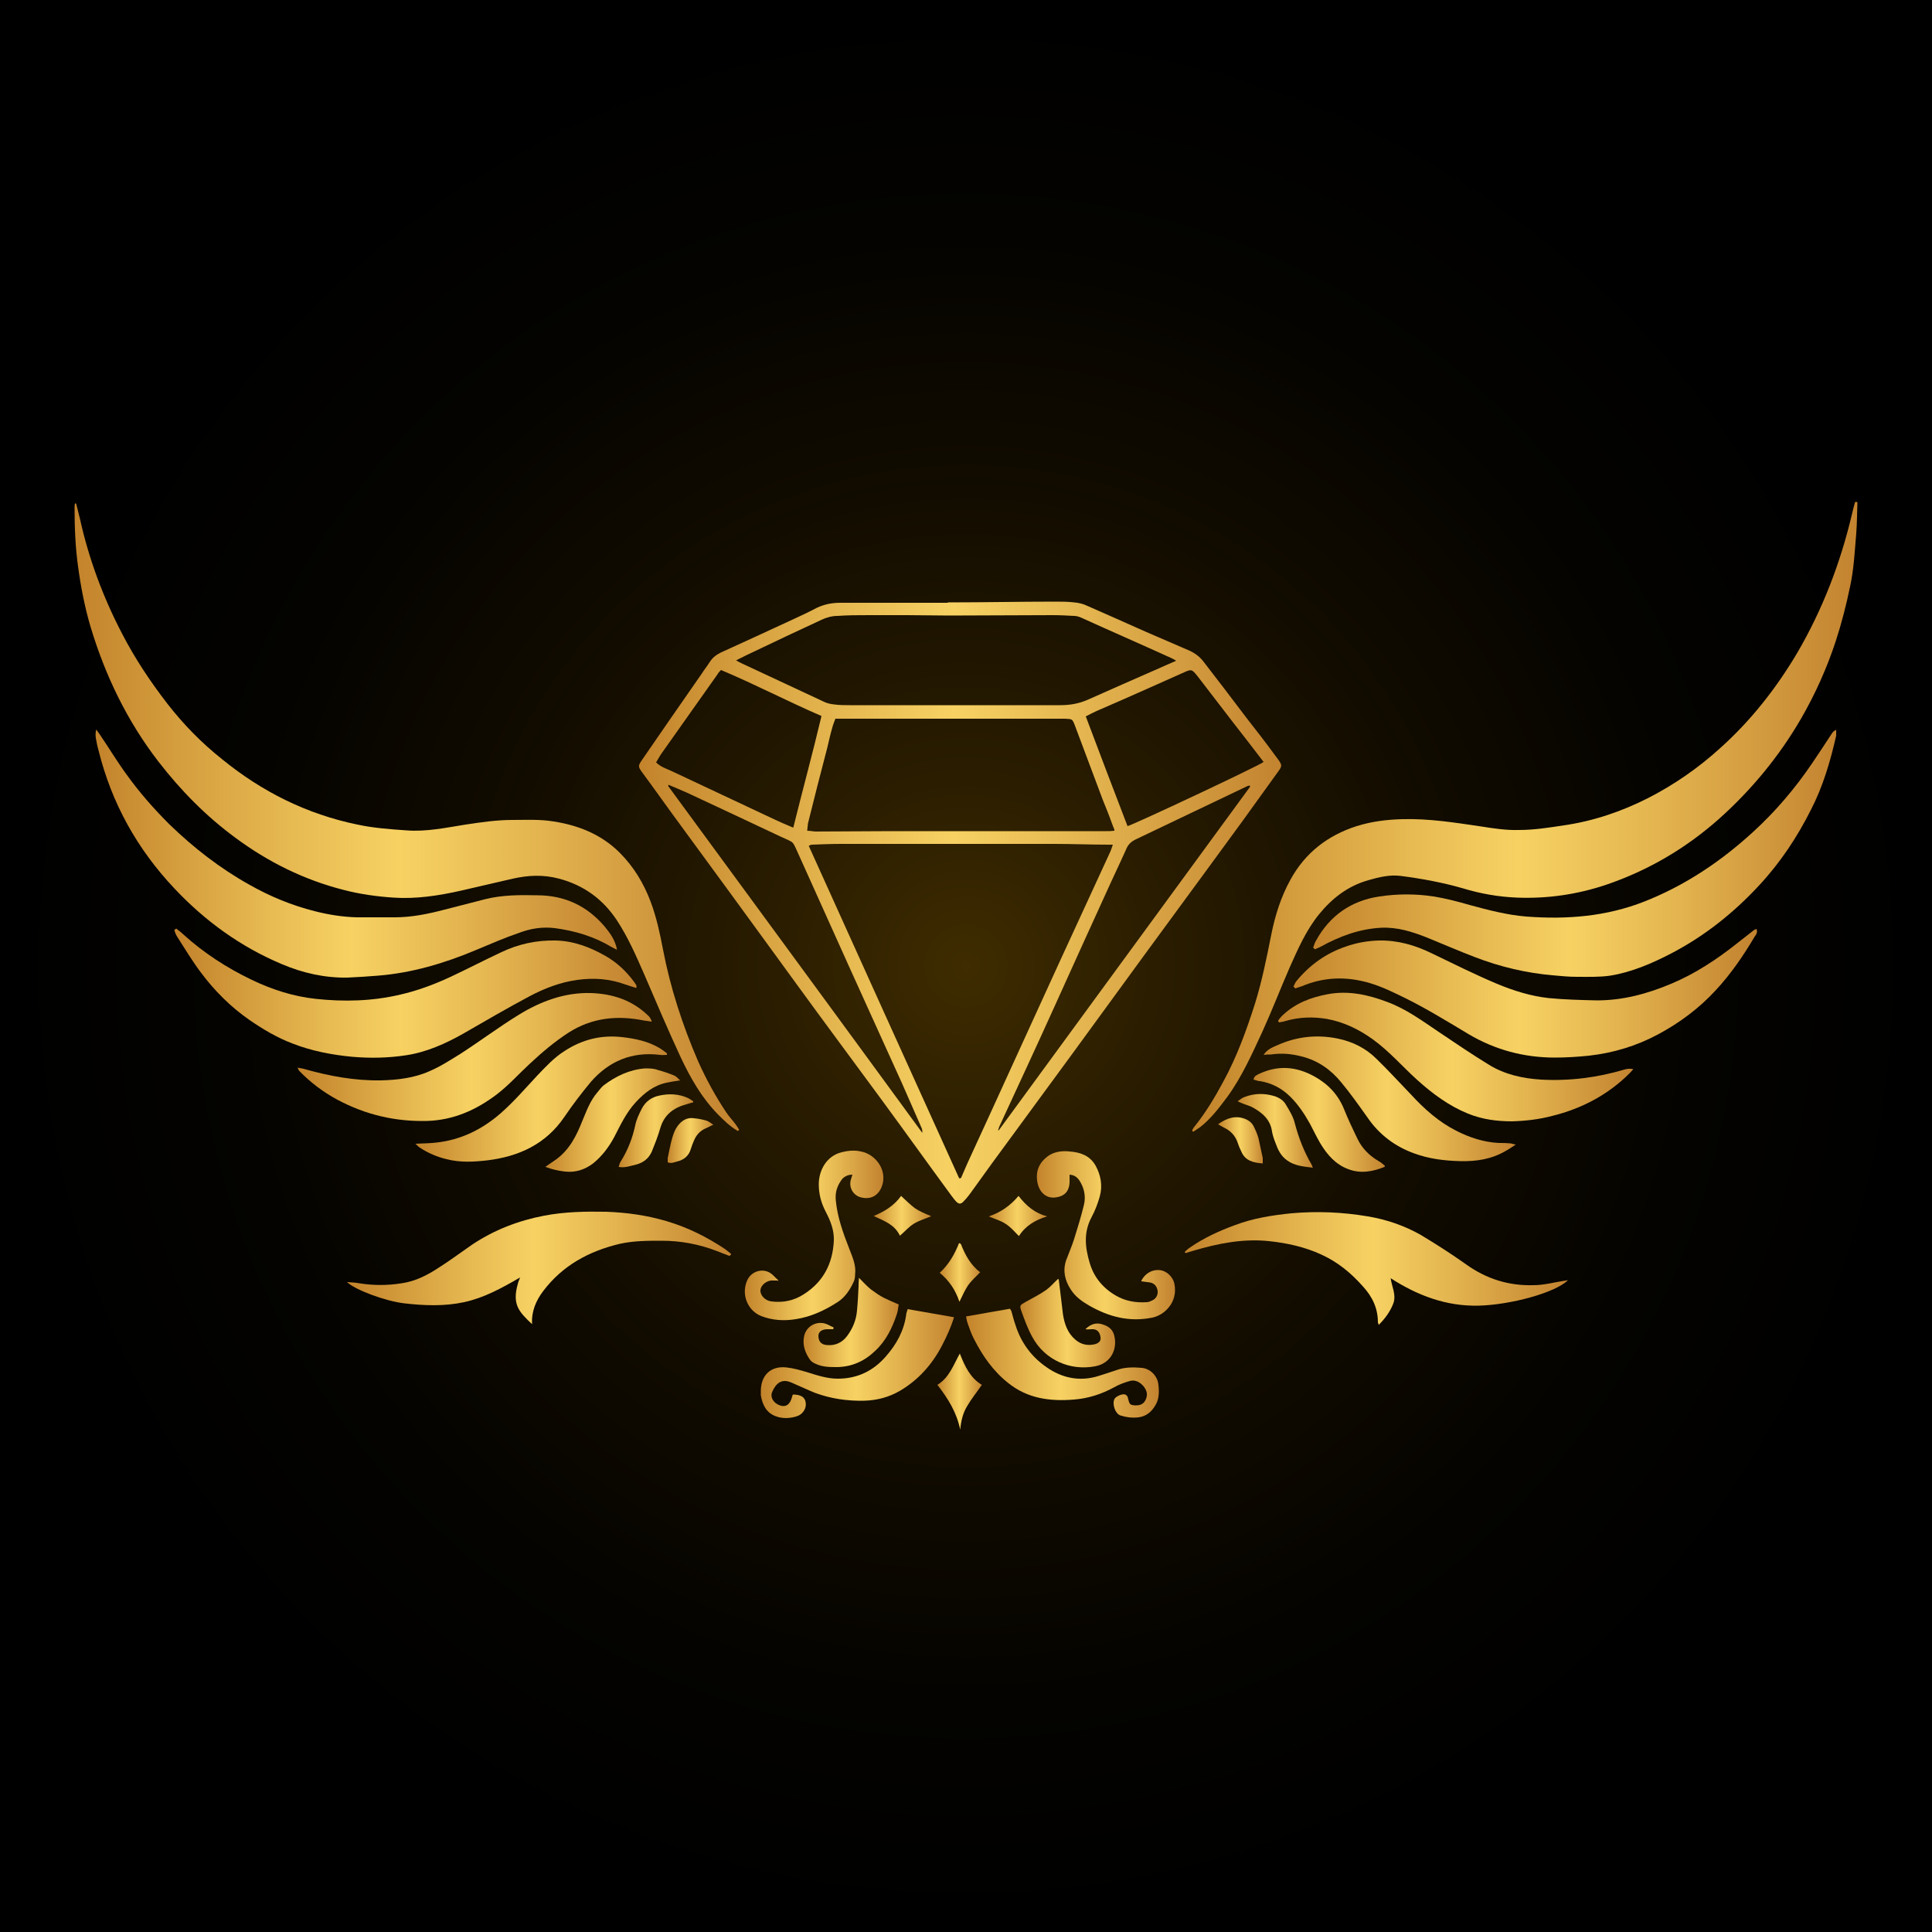 <?xml version="1.0" encoding="UTF-8"?>
<svg id="Layer_1" data-name="Layer 1" xmlns="http://www.w3.org/2000/svg" xmlns:xlink="http://www.w3.org/1999/xlink" viewBox="0 0 50 50">
  <defs>
    <style>
      .cls-1 {
        fill: url(#linear-gradient-12);
      }

      .cls-1, .cls-2, .cls-3, .cls-4, .cls-5, .cls-6, .cls-7, .cls-8, .cls-9, .cls-10, .cls-11, .cls-12, .cls-13, .cls-14, .cls-15, .cls-16, .cls-17, .cls-18, .cls-19, .cls-20, .cls-21, .cls-22, .cls-23, .cls-24, .cls-25, .cls-26, .cls-27, .cls-28, .cls-29, .cls-30 {
        stroke-width: 0px;
      }

      .cls-2 {
        fill: url(#linear-gradient-17);
      }

      .cls-3 {
        fill: url(#linear-gradient-19);
      }

      .cls-4 {
        fill: url(#linear-gradient);
      }

      .cls-5 {
        fill: url(#linear-gradient-21);
      }

      .cls-6 {
        fill: url(#linear-gradient-6);
      }

      .cls-7 {
        fill: url(#linear-gradient-15);
      }

      .cls-8 {
        fill: url(#linear-gradient-11);
      }

      .cls-9 {
        fill: url(#linear-gradient-5);
      }

      .cls-10 {
        fill: url(#linear-gradient-13);
      }

      .cls-11 {
        fill: url(#linear-gradient-23);
      }

      .cls-12 {
        fill: url(#linear-gradient-25);
      }

      .cls-13 {
        fill: url(#linear-gradient-16);
      }

      .cls-14 {
        fill: url(#linear-gradient-22);
      }

      .cls-15 {
        fill: url(#linear-gradient-20);
      }

      .cls-16 {
        fill: url(#linear-gradient-14);
      }

      .cls-17 {
        fill: url(#linear-gradient-2);
      }

      .cls-18 {
        fill: url(#linear-gradient-7);
      }

      .cls-19 {
        fill: url(#linear-gradient-3);
      }

      .cls-20 {
        fill: url(#linear-gradient-9);
      }

      .cls-21 {
        fill: url(#linear-gradient-27);
      }

      .cls-22 {
        fill: url(#radial-gradient);
      }

      .cls-23 {
        fill: url(#linear-gradient-8);
      }

      .cls-24 {
        fill: url(#linear-gradient-24);
      }

      .cls-25 {
        fill: url(#linear-gradient-26);
      }

      .cls-26 {
        fill: url(#linear-gradient-18);
      }

      .cls-27 {
        fill: url(#linear-gradient-29);
      }

      .cls-28 {
        fill: url(#linear-gradient-28);
      }

      .cls-29 {
        fill: url(#linear-gradient-10);
      }

      .cls-30 {
        fill: url(#linear-gradient-4);
      }
    </style>
    <radialGradient id="radial-gradient" cx="25" cy="25" fx="25" fy="25" r="25" gradientUnits="userSpaceOnUse">
      <stop offset="0" stop-color="#3f2c00"/>
      <stop offset=".21" stop-color="#291c00"/>
      <stop offset=".49" stop-color="#120c00"/>
      <stop offset=".76" stop-color="#040300"/>
      <stop offset="1" stop-color="#000"/>
    </radialGradient>
    <linearGradient id="linear-gradient" x1="16.53" y1="23.36" x2="33.15" y2="23.36" gradientUnits="userSpaceOnUse">
      <stop offset="0" stop-color="#c3832b"/>
      <stop offset=".31" stop-color="#e5b750"/>
      <stop offset=".49" stop-color="#f7d263"/>
      <stop offset=".7" stop-color="#e3b44f"/>
      <stop offset="1" stop-color="#c38330"/>
    </linearGradient>
    <linearGradient id="linear-gradient-2" x1="8.97" y1="32.82" x2="18.89" y2="32.82" xlink:href="#linear-gradient"/>
    <linearGradient id="linear-gradient-3" x1="30.66" y1="32.82" x2="40.58" y2="32.82" xlink:href="#linear-gradient"/>
    <linearGradient id="linear-gradient-4" x1="19.69" y1="35.28" x2="24.71" y2="35.28" xlink:href="#linear-gradient"/>
    <linearGradient id="linear-gradient-5" x1="25" y1="35.28" x2="29.99" y2="35.28" xlink:href="#linear-gradient"/>
    <linearGradient id="linear-gradient-6" x1="26.84" y1="31.97" x2="30.41" y2="31.97" xlink:href="#linear-gradient"/>
    <linearGradient id="linear-gradient-7" x1="19.26" y1="31.96" x2="22.85" y2="31.96" xlink:href="#linear-gradient"/>
    <linearGradient id="linear-gradient-8" x1="20.8" y1="34.24" x2="23.27" y2="34.24" xlink:href="#linear-gradient"/>
    <linearGradient id="linear-gradient-9" x1="26.42" y1="34.25" x2="28.87" y2="34.25" xlink:href="#linear-gradient"/>
    <linearGradient id="linear-gradient-10" x1="24.26" y1="36.02" x2="25.42" y2="36.02" xlink:href="#linear-gradient"/>
    <linearGradient id="linear-gradient-11" x1="30.85" y1="21.14" x2="48.07" y2="21.14" xlink:href="#linear-gradient"/>
    <linearGradient id="linear-gradient-12" x1="33.98" y1="22.09" x2="47.51" y2="22.09" xlink:href="#linear-gradient"/>
    <linearGradient id="linear-gradient-13" x1="33.47" y1="25.7" x2="45.44" y2="25.7" xlink:href="#linear-gradient"/>
    <linearGradient id="linear-gradient-14" x1="33.08" y1="27.36" x2="42.27" y2="27.36" xlink:href="#linear-gradient"/>
    <linearGradient id="linear-gradient-15" x1="32.7" y1="28.44" x2="39.23" y2="28.44" xlink:href="#linear-gradient"/>
    <linearGradient id="linear-gradient-16" x1="32.44" y1="28.99" x2="35.85" y2="28.99" xlink:href="#linear-gradient"/>
    <linearGradient id="linear-gradient-17" x1="32.03" y1="29.26" x2="33.98" y2="29.26" xlink:href="#linear-gradient"/>
    <linearGradient id="linear-gradient-18" x1="31.53" y1="29.51" x2="32.69" y2="29.51" xlink:href="#linear-gradient"/>
    <linearGradient id="linear-gradient-19" x1="1.93" y1="21.14" x2="19.12" y2="21.14" xlink:href="#linear-gradient"/>
    <linearGradient id="linear-gradient-20" x1="2.48" y1="22.09" x2="15.97" y2="22.09" xlink:href="#linear-gradient"/>
    <linearGradient id="linear-gradient-21" x1="4.52" y1="25.7" x2="16.48" y2="25.7" xlink:href="#linear-gradient"/>
    <linearGradient id="linear-gradient-22" x1="7.7" y1="27.36" x2="16.88" y2="27.36" xlink:href="#linear-gradient"/>
    <linearGradient id="linear-gradient-23" x1="10.75" y1="28.45" x2="17.26" y2="28.45" xlink:href="#linear-gradient"/>
    <linearGradient id="linear-gradient-24" x1="14.11" y1="28.98" x2="17.6" y2="28.98" xlink:href="#linear-gradient"/>
    <linearGradient id="linear-gradient-25" x1="16.01" y1="29.26" x2="17.94" y2="29.26" xlink:href="#linear-gradient"/>
    <linearGradient id="linear-gradient-26" x1="17.28" y1="29.51" x2="18.47" y2="29.51" xlink:href="#linear-gradient"/>
    <linearGradient id="linear-gradient-27" x1="24.32" y1="32.92" x2="25.37" y2="32.92" xlink:href="#linear-gradient"/>
    <linearGradient id="linear-gradient-28" x1="25.59" y1="31.47" x2="27.1" y2="31.47" xlink:href="#linear-gradient"/>
    <linearGradient id="linear-gradient-29" x1="22.61" y1="31.47" x2="24.09" y2="31.47" xlink:href="#linear-gradient"/>
  </defs>
  <rect class="cls-22" width="50" height="50"/>
  <g>
    <path class="cls-4" d="m24.53,15.59c.93,0,1.85-.02,2.78-.02.16,0,.32,0,.49.02.12.01.24.04.34.09.5.22,1,.44,1.49.66.37.16.74.32,1.11.48.17.07.31.17.42.32.37.48.74.96,1.1,1.44.25.32.5.64.74.97.21.28.2.25.02.5-.58.81-1.16,1.61-1.75,2.41-.55.75-1.1,1.5-1.65,2.25-.62.85-1.24,1.7-1.86,2.55-.7.95-1.39,1.9-2.09,2.85-.19.26-.38.53-.57.79-.05.07-.11.14-.17.2-.07.07-.12.06-.18,0-.05-.05-.09-.11-.13-.16-.61-.83-1.21-1.67-1.82-2.5-.78-1.06-1.56-2.11-2.33-3.17-.57-.78-1.14-1.57-1.72-2.36-.37-.51-.75-1.02-1.12-1.53-.34-.46-.67-.93-1.01-1.39-.11-.15-.11-.17,0-.33.51-.74,1.02-1.48,1.53-2.21.07-.11.15-.21.22-.32.07-.11.16-.18.28-.24.62-.28,1.24-.57,1.85-.85.22-.1.43-.2.64-.31.19-.09.39-.13.6-.13.93,0,1.86,0,2.79,0,0,0,0,0,0,0Zm.3,14.9s.02,0,.04,0c.05-.12.11-.25.16-.37.4-.87.8-1.74,1.2-2.62.39-.85.78-1.71,1.17-2.56.45-.97.89-1.94,1.34-2.91.02-.05.04-.11.06-.17-.05,0-.08,0-.1,0-.47,0-.94-.02-1.41-.02-1.84,0-3.68,0-5.52,0-.25,0-.51.01-.76.02-.02,0-.04.01-.08.03,1.3,2.88,2.6,5.75,3.9,8.62Zm5.61-13.39c-.07-.04-.1-.06-.15-.08-.77-.35-1.55-.69-2.32-1.04-.05-.02-.11-.04-.17-.04-.18-.01-.37-.02-.55-.02-.9,0-1.8.01-2.69.01-.37,0-.74-.01-1.1-.01-.32,0-.64,0-.95,0-.28,0-.56,0-.84.02-.14,0-.28.04-.41.1-.65.3-1.3.61-1.95.92-.08.04-.16.08-.26.13.05.03.09.05.13.07.71.33,1.43.67,2.14,1,.08.04.17.06.26.07.14.02.28.02.42.02,1.81,0,3.62,0,5.44,0,.25,0,.48-.04.71-.14.6-.27,1.2-.53,1.79-.79.16-.07.31-.14.5-.22Zm-1.6,4.37c-.03-.07-.05-.13-.07-.18-.07-.2-.15-.39-.23-.59-.24-.64-.48-1.28-.72-1.92-.07-.18-.07-.17-.26-.18-.02,0-.03,0-.05,0-1.9,0-3.81,0-5.71,0-.06,0-.12,0-.18,0-.03.08-.06.15-.08.23-.05.17-.09.35-.13.52-.17.65-.34,1.31-.5,1.96-.01.06-.01.11-.02.19.09,0,.16.02.22.02.65,0,1.31-.01,1.96-.01,1.85,0,3.7,0,5.55,0,.07,0,.14,0,.22-.01Zm3.87-1.74c-.26-.34-.52-.68-.78-1.01-.31-.4-.62-.81-.93-1.21-.16-.2-.16-.2-.4-.09-.72.32-1.43.64-2.15.95-.12.05-.23.11-.35.17.36.96.72,1.9,1.08,2.84.14-.03,3.42-1.57,3.52-1.66Zm-15.73,0c.12.12.26.16.39.22.89.42,1.79.84,2.68,1.26.15.07.31.14.48.21.24-.97.5-1.92.73-2.89-.88-.38-1.72-.82-2.6-1.19-.04.04-.07.07-.09.11-.48.68-.97,1.37-1.45,2.05-.05.07-.09.15-.14.23Zm.32.58s0,.02-.01.03c2.19,2.99,4.39,5.98,6.58,8.98,0-.05,0-.09-.02-.13-.17-.38-.33-.76-.5-1.14-.45-1-.91-2-1.36-3-.44-.97-.87-1.94-1.31-2.91-.19-.41-.1-.31-.48-.49-.8-.38-1.6-.75-2.41-1.13-.16-.07-.32-.14-.49-.21Zm15.06.05s-.02-.02-.02-.03c-.02,0-.05.01-.07.02-.15.07-.29.14-.44.21-.81.39-1.62.77-2.43,1.16-.13.06-.21.14-.26.27-.17.38-.35.75-.52,1.13-.45.98-.89,1.96-1.33,2.93-.47,1.04-.95,2.07-1.43,3.11-.01.03-.02.06-.03.09,0,0,.01,0,.02,0,2.17-2.97,4.34-5.93,6.51-8.9Z"/>
    <path class="cls-17" d="m18.87,32.5c-.1-.04-.21-.08-.31-.12-.46-.18-.94-.27-1.44-.27-.36,0-.72,0-1.08.08-.8.19-1.48.56-1.98,1.22-.19.25-.31.53-.29.86-.34-.32-.52-.51-.37-1.04.01-.05.03-.09.06-.17-.48.28-.94.53-1.45.64-.51.11-1.03.09-1.55.03-.5-.06-1.27-.35-1.48-.55.12.01.22.01.31.03.37.06.74.06,1.11,0,.35-.05.66-.21.95-.4.3-.19.58-.4.87-.6.57-.38,1.19-.62,1.87-.75.53-.1,1.06-.11,1.6-.1.53.02,1.04.09,1.55.24.55.16,1.05.41,1.53.73.05.04.1.08.15.12,0,.01-.01.03-.02.04Z"/>
    <path class="cls-19" d="m40.58,33.13c-.33.33-1.5.64-2.31.66-.84.02-1.58-.26-2.28-.71.03.22.15.43.07.65-.08.21-.21.39-.38.56,0-.03-.02-.05-.02-.07,0-.37-.15-.67-.39-.93-.3-.34-.65-.63-1.07-.82-.43-.2-.89-.3-1.36-.35-.67-.07-1.32.06-1.96.25-.07.02-.13.04-.2.06l-.02-.03s.08-.08.13-.11c.36-.25.75-.43,1.16-.58.47-.18.97-.26,1.47-.31.67-.06,1.33-.03,1.98.08.48.08.95.24,1.37.48.4.24.79.49,1.17.76.53.38,1.11.56,1.75.54.26,0,.51-.07.77-.11.03,0,.06-.01.12-.02Z"/>
    <path class="cls-30" d="m20.52,36.09c.19,0,.31.06.33.2.03.15-.07.31-.22.36-.18.06-.38.07-.56,0-.24-.09-.34-.3-.38-.54,0-.04,0-.08,0-.11,0-.41.26-.66.67-.61.18.02.35.07.52.12.26.08.52.17.8.17.51,0,.92-.2,1.25-.58.27-.31.46-.65.52-1.06,0-.06.03-.11.04-.16.41.07.8.14,1.2.21-.08.26-.19.5-.31.73-.26.5-.62.9-1.1,1.18-.28.16-.58.24-.91.25-.44.01-.86-.05-1.27-.2-.1-.04-.19-.08-.28-.12-.11-.05-.23-.1-.34-.15-.27-.12-.41.05-.49.23-.07.14.02.3.19.36.14.05.24,0,.3-.16.01-.03.02-.07.03-.1Z"/>
    <path class="cls-9" d="m25,34.07c.38-.07.75-.13,1.14-.2,0,.01.03.04.04.08.03.11.06.23.1.34.14.45.41.82.8,1.09.41.29.87.38,1.35.23.16-.05.31-.1.46-.15.21-.08.44-.08.66-.06.22.02.41.21.43.44.02.18.02.37-.08.53-.1.17-.23.28-.43.31-.17.02-.32,0-.48-.05-.13-.05-.21-.29-.15-.42.03-.07.21-.15.28-.12.03.01.07.05.07.09.04.16.05.18.17.19.16.01.25-.04.3-.17.05-.13.01-.23-.07-.33-.09-.1-.21-.17-.35-.13-.14.04-.28.09-.4.16-.33.18-.67.29-1.04.32-.62.05-1.2-.02-1.71-.43-.39-.31-.66-.7-.88-1.13-.07-.13-.12-.28-.17-.42-.02-.06-.03-.12-.04-.18Z"/>
    <path class="cls-6" d="m29.54,33.14c.1-.19.28-.29.48-.27.17.02.33.17.37.34.11.49-.26.83-.57.89-.59.12-1.12-.02-1.63-.31-.19-.11-.36-.23-.48-.42-.15-.23-.21-.48-.12-.75.07-.19.15-.37.21-.56.09-.29.18-.58.25-.87.05-.2.02-.4-.08-.58-.07-.13-.15-.2-.29-.21,0,.04,0,.08,0,.13.01.28-.11.43-.37.46-.23.03-.41-.13-.46-.38-.06-.31.05-.54.3-.71.16-.1.35-.12.53-.1.27.02.52.1.67.36.14.25.19.53.11.81-.05.18-.12.36-.21.53-.21.39-.17.78-.05,1.18.11.38.35.66.68.85.24.14.51.19.8.17.05,0,.11-.03.15-.05.1-.05.14-.15.13-.24-.02-.13-.09-.2-.2-.22-.07-.01-.14-.02-.22-.03Z"/>
    <path class="cls-18" d="m20.12,33.14s-.07,0-.1,0c-.16-.02-.33.11-.34.25-.01.13.12.27.28.29.31.04.59-.02.85-.19.5-.32.74-.79.77-1.38.01-.28-.09-.52-.21-.75-.12-.23-.18-.46-.18-.71,0-.35.19-.73.59-.83.16-.04.33-.06.5-.02.38.07.7.49.54.91-.09.23-.28.34-.53.28-.22-.05-.34-.28-.26-.49.01-.03.02-.06.03-.1-.12,0-.21.05-.27.12-.12.16-.18.33-.16.54.04.44.19.85.35,1.26.08.21.18.42.15.66,0,.07-.01.15-.05.22-.09.19-.21.37-.39.49-.34.22-.7.39-1.1.45-.3.05-.6.03-.89-.08-.37-.15-.53-.59-.35-.95.12-.23.42-.3.62-.14.06.05.11.11.17.16,0,0-.01.02-.02.03Z"/>
    <path class="cls-23" d="m21.56,34.4c-.05,0-.1,0-.15,0-.14,0-.23.07-.23.17,0,.14.07.23.22.24.21.02.39-.06.52-.23.15-.2.24-.42.26-.67.02-.21.03-.42.04-.63,0-.06,0-.11.01-.21.12.12.21.22.31.3.11.08.22.16.34.22.12.06.24.11.38.17-.02.08-.02.17-.05.25-.12.36-.28.69-.56.95-.28.27-.6.41-.98.42-.19,0-.38,0-.55-.08-.05-.02-.11-.05-.15-.1-.13-.18-.21-.39-.16-.62.05-.24.29-.39.53-.33.08.02.15.07.23.1,0,.01,0,.03,0,.04Z"/>
    <path class="cls-20" d="m27.4,33.11c.04.3.07.6.11.91.04.25.12.48.32.65.15.13.32.16.5.12.12-.03.17-.1.15-.19-.02-.14-.1-.21-.23-.2-.05,0-.1.01-.16,0,.11-.11.24-.17.39-.14.16.04.3.11.35.28.1.33-.05.74-.49.82-.63.12-1.3-.15-1.63-.77-.11-.2-.19-.42-.27-.64-.06-.17-.05-.17.11-.26.18-.1.36-.19.53-.31.11-.08.2-.19.3-.28Z"/>
    <path class="cls-29" d="m24.26,35.84c.31-.19.41-.51.58-.81.13.33.27.63.57.81-.13.19-.27.36-.38.55-.11.18-.16.39-.18.61-.09-.44-.31-.8-.59-1.16Z"/>
    <g>
      <path class="cls-8" d="m48.07,13.01c-.01.26-.01.53-.03.79-.04.46-.06.92-.16,1.38-.1.48-.22.95-.37,1.41-.23.7-.53,1.37-.9,2.01-.57.98-1.28,1.84-2.13,2.6-.86.76-1.83,1.33-2.92,1.7-.75.25-1.51.36-2.3.33-.48-.02-.94-.1-1.4-.24-.52-.15-1.06-.25-1.6-.32-.29-.04-.57.03-.85.11-.53.15-.94.47-1.28.89-.33.41-.54.89-.75,1.36-.24.55-.46,1.12-.71,1.67-.27.58-.53,1.17-.91,1.69-.21.28-.42.56-.7.78-.06.04-.12.08-.18.12,0,0-.02-.02-.03-.03.02-.03.03-.07.06-.1.29-.36.53-.76.75-1.17.35-.64.6-1.33.82-2.02.18-.58.3-1.18.42-1.78.1-.5.25-.98.5-1.43.38-.69.96-1.14,1.71-1.38.38-.12.78-.17,1.18-.18.69-.02,1.37.09,2.05.19.32.05.64.1.97.09.39,0,.77-.06,1.16-.12.77-.11,1.5-.36,2.19-.71.68-.35,1.3-.78,1.87-1.3.79-.71,1.44-1.54,1.98-2.45.66-1.13,1.12-2.33,1.42-3.6.02-.1.05-.2.08-.31.02,0,.04,0,.05,0Z"/>
      <path class="cls-1" d="m33.98,24.53c.03-.06.04-.13.08-.19.36-.65.91-1.03,1.64-1.14.47-.07.94-.07,1.4,0,.31.05.62.13.93.22.48.13.97.26,1.47.3,1.05.08,2.07,0,3.06-.39,1.06-.42,1.98-1.04,2.81-1.8.58-.53,1.09-1.13,1.53-1.78.17-.25.34-.51.51-.77.02-.03.05-.07.11-.09,0,.05,0,.1,0,.15-.15.66-.34,1.31-.65,1.91-.36.72-.8,1.38-1.35,1.97-.66.71-1.4,1.3-2.26,1.75-.5.26-1.03.49-1.59.58-.28.04-.57.03-.86.03-.21,0-.42-.02-.63-.04-.69-.06-1.36-.22-2.01-.47-.42-.16-.83-.34-1.25-.51-.38-.15-.76-.27-1.18-.25-.56.03-1.07.22-1.56.49-.05.03-.1.04-.15.07-.01-.01-.02-.03-.04-.04Z"/>
      <path class="cls-10" d="m33.47,25.54c.03-.05.05-.12.09-.16.34-.41.76-.71,1.26-.88.28-.1.56-.15.86-.16.49-.01.94.12,1.37.33.56.27,1.12.55,1.69.79.43.18.88.32,1.34.37.41.04.83.05,1.25.06.67,0,1.3-.17,1.92-.43.62-.26,1.18-.63,1.71-1.05.14-.11.28-.22.42-.33.02-.02.04-.02.08-.04.03.09-.01.15-.05.2-.29.49-.61.96-1,1.38-.43.47-.94.85-1.5,1.15-.56.3-1.16.48-1.78.55-.29.03-.59.05-.89.05-.8,0-1.55-.2-2.24-.61-.6-.36-1.2-.73-1.84-1.03-.29-.14-.59-.27-.91-.34-.53-.12-1.05-.08-1.55.13-.06.02-.12.04-.18.06-.01-.01-.02-.02-.03-.04Z"/>
      <path class="cls-16" d="m33.08,26.41s.07-.1.12-.14c.33-.31.73-.46,1.16-.54.53-.1,1.04.01,1.54.2.49.18.91.49,1.34.78.43.29.86.58,1.3.85.41.25.87.35,1.34.38.74.04,1.45-.05,2.16-.26.07-.02.14-.03.23-.01-.03.03-.06.07-.09.1-.56.56-1.24.92-2.01,1.11-.34.09-.69.13-1.04.14-.39,0-.77-.05-1.14-.2-.49-.2-.91-.51-1.3-.86-.39-.35-.73-.75-1.16-1.06-.36-.26-.75-.45-1.19-.53-.35-.06-.71-.05-1.06.05-.06.02-.12.03-.18.04,0-.01-.01-.02-.02-.03Z"/>
      <path class="cls-7" d="m32.7,27.3c.11-.16.25-.2.38-.26.5-.22,1.02-.27,1.55-.16.38.08.72.25.99.52.31.3.6.62.9.93.34.37.71.7,1.16.93.35.18.72.3,1.11.32.1,0,.19,0,.29.01.04,0,.07.02.15.03-.11.07-.19.13-.27.17-.36.21-.75.27-1.17.26-.41-.01-.81-.06-1.19-.2-.5-.18-.91-.49-1.21-.93-.22-.31-.44-.62-.68-.91-.27-.33-.61-.57-1.03-.67-.26-.07-.52-.09-.79-.05-.06,0-.11,0-.2.01Z"/>
      <path class="cls-13" d="m32.44,27.94c.02-.1.09-.12.15-.15.49-.23.96-.19,1.43.07.36.2.62.48.77.86.1.25.22.5.34.75.12.25.31.44.55.58.06.03.11.08.16.12,0,.02-.01.02-.01.03-.3.12-.61.18-.93.06-.33-.12-.55-.37-.73-.67-.1-.17-.18-.34-.27-.51-.14-.25-.3-.49-.5-.69-.22-.22-.48-.36-.79-.41-.06,0-.11-.03-.17-.04Z"/>
      <path class="cls-2" d="m33.98,30.22c-.25-.03-.48-.05-.67-.19-.16-.11-.24-.28-.3-.45-.04-.1-.07-.19-.09-.29-.04-.32-.26-.5-.52-.64-.08-.04-.17-.06-.26-.1-.03-.01-.05-.02-.11-.05.07-.05.12-.09.18-.11.26-.1.52-.1.78-.02.12.04.23.11.29.22.09.15.19.31.23.48.1.38.24.74.44,1.08.01.02.01.04.03.08Z"/>
      <path class="cls-26" d="m31.53,29.09c.23-.16.45-.23.7-.13.1.04.18.11.22.2.05.1.09.19.12.3.04.17.07.34.11.51,0,.04,0,.08,0,.14-.25-.02-.46-.07-.56-.32-.03-.06-.06-.13-.08-.19-.06-.2-.19-.34-.37-.42-.04-.02-.08-.05-.14-.08Z"/>
    </g>
    <g>
      <path class="cls-3" d="m19.08,29.26c-.19-.11-.35-.27-.5-.42-.42-.43-.71-.94-.96-1.47-.33-.71-.64-1.44-.95-2.16-.21-.48-.42-.96-.71-1.4-.36-.54-.85-.9-1.49-1.07-.41-.11-.8-.09-1.2,0-.45.1-.89.21-1.34.31-.58.13-1.16.22-1.75.18-.44-.03-.87-.09-1.29-.2-1.02-.26-1.95-.72-2.8-1.35-.76-.56-1.41-1.22-1.99-1.97-.81-1.05-1.38-2.23-1.76-3.5-.15-.51-.25-1.03-.32-1.55-.07-.5-.09-1-.09-1.5,0-.04,0-.09.01-.13.01,0,.02,0,.03,0,.03.13.07.27.1.4.23,1.04.6,2.03,1.09,2.97.33.64.73,1.24,1.17,1.81.42.54.89,1.02,1.42,1.44,1.03.84,2.19,1.42,3.5,1.69.42.09.84.12,1.27.15.52.04,1.02-.07,1.53-.15.4-.06.8-.12,1.21-.12.36,0,.72-.02,1.07.04.65.1,1.24.34,1.71.81.36.36.62.79.8,1.27.15.4.24.82.32,1.24.19.99.5,1.94.9,2.87.21.47.45.91.73,1.33.07.11.17.21.25.32.03.04.06.09.09.14-.01.01-.02.02-.04.03Z"/>
      <path class="cls-15" d="m15.97,24.58s-.09-.04-.14-.07c-.45-.27-.94-.42-1.47-.49-.32-.04-.63.01-.92.12-.38.13-.75.29-1.13.45-.81.34-1.65.59-2.53.66-.26.02-.53.04-.79.05-.59.01-1.16-.12-1.7-.35-1.07-.45-1.99-1.12-2.78-1.96-.96-1.02-1.62-2.2-1.96-3.57-.03-.1-.05-.21-.07-.32-.01-.07-.01-.14.01-.22.03.04.05.07.08.11.24.35.46.72.71,1.06.33.46.7.88,1.1,1.28.63.61,1.31,1.14,2.08,1.57.53.3,1.09.53,1.68.68.35.09.72.15,1.09.16.33,0,.66,0,.99,0,.44,0,.87-.09,1.29-.2.35-.09.7-.18,1.05-.27.44-.11.89-.11,1.34-.1.71,0,1.29.27,1.75.81.14.17.28.36.32.61Z"/>
      <path class="cls-5" d="m4.56,24.03c.06.05.12.09.17.14.54.49,1.14.88,1.79,1.19.52.25,1.08.43,1.65.49.74.08,1.47.06,2.19-.11.44-.1.87-.26,1.28-.45.45-.21.89-.44,1.34-.65.44-.21.91-.31,1.4-.3.46.01.89.17,1.29.4.3.17.54.4.74.67.02.03.04.06.06.09,0,.01,0,.03,0,.07-.1-.03-.19-.06-.28-.09-.41-.15-.82-.18-1.25-.12-.44.06-.85.22-1.23.42-.58.31-1.15.64-1.72.97-.46.26-.95.48-1.48.56-.46.07-.92.08-1.39.04-.53-.05-1.05-.15-1.54-.34-.4-.15-.77-.37-1.12-.61-.49-.34-.91-.76-1.26-1.23-.22-.29-.41-.61-.61-.92-.04-.06-.06-.12-.08-.18.01-.01.03-.02.04-.03Z"/>
      <path class="cls-14" d="m7.7,27.63c.08.02.14.02.19.04.64.18,1.29.3,1.96.29.43-.01.87-.06,1.27-.24.28-.12.54-.29.8-.45.51-.33.99-.69,1.51-1.01.57-.35,1.19-.58,1.87-.56.55.02,1.05.18,1.46.57.05.04.08.09.11.17-.07-.01-.14-.02-.21-.03-.69-.14-1.34-.07-1.94.31-.37.24-.7.52-1.02.82-.28.26-.54.55-.84.78-.54.41-1.13.67-1.81.69-.82.02-1.59-.16-2.32-.55-.37-.2-.7-.45-.99-.75-.01-.01-.01-.03-.04-.08Z"/>
      <path class="cls-11" d="m10.75,29.6c.2-.01.37-.01.54-.03.64-.07,1.19-.34,1.68-.77.34-.3.63-.64.93-.96.22-.23.44-.47.71-.64.46-.3.95-.42,1.49-.36.35.04.68.11.98.29.06.04.12.08.18.13,0,.01,0,.02,0,.04-.06,0-.12.01-.18,0-.72-.09-1.32.16-1.79.7-.24.29-.47.59-.68.9-.48.71-1.18,1.03-2,1.13-.35.04-.7.06-1.05-.03-.25-.06-.49-.16-.71-.31-.03-.02-.05-.05-.1-.09Z"/>
      <path class="cls-24" d="m14.11,30.2c.12-.08.2-.14.29-.2.34-.25.52-.61.67-.99.11-.26.2-.52.39-.74.05-.06.1-.13.16-.18.32-.24.67-.41,1.08-.44.11,0,.22,0,.32.04.15.04.3.09.44.15.04.02.08.06.14.12-.14.02-.25.04-.35.06-.33.07-.58.27-.8.51-.24.26-.39.58-.55.89-.14.26-.31.49-.54.68-.22.17-.46.25-.74.22-.16-.02-.32-.05-.5-.12Z"/>
      <path class="cls-12" d="m17.93,28.53c-.06.02-.11.03-.17.05-.33.09-.57.27-.67.61-.06.21-.14.41-.22.61-.08.18-.22.29-.41.34-.14.03-.28.09-.45.06.02-.06.03-.11.06-.15.18-.29.3-.6.37-.93.03-.15.1-.29.17-.43.1-.19.26-.3.47-.34.24-.05.48-.04.71.06.05.02.1.06.15.09,0,.01,0,.03-.01.04Z"/>
      <path class="cls-25" d="m17.28,30.08s0-.07,0-.11c.04-.18.07-.36.12-.53.03-.1.07-.21.13-.29.1-.14.24-.24.43-.21.11.01.21.03.32.06.06.02.11.06.18.11-.08.03-.12.06-.17.08-.16.06-.27.18-.33.33-.03.07-.06.14-.08.21-.05.18-.18.29-.36.33-.08.02-.15.06-.24.02Z"/>
    </g>
    <g>
      <path class="cls-21" d="m25.37,32.92c-.11.12-.23.22-.32.35-.08.12-.14.26-.22.42-.11-.32-.27-.55-.51-.75.24-.22.39-.49.5-.77.02.01.05.02.05.03.11.28.25.54.5.73Z"/>
      <path class="cls-28" d="m27.1,31.48c-.3.09-.56.24-.73.51-.12-.12-.22-.24-.35-.32-.12-.08-.27-.12-.43-.19.3-.1.55-.27.77-.53.2.26.43.45.74.53Z"/>
      <path class="cls-27" d="m24.09,31.48c-.15.06-.31.11-.44.19-.13.08-.23.2-.36.31-.14-.29-.4-.38-.68-.51.29-.12.53-.27.71-.52.13.12.24.23.36.32.12.08.26.14.41.2Z"/>
    </g>
  </g>
</svg>